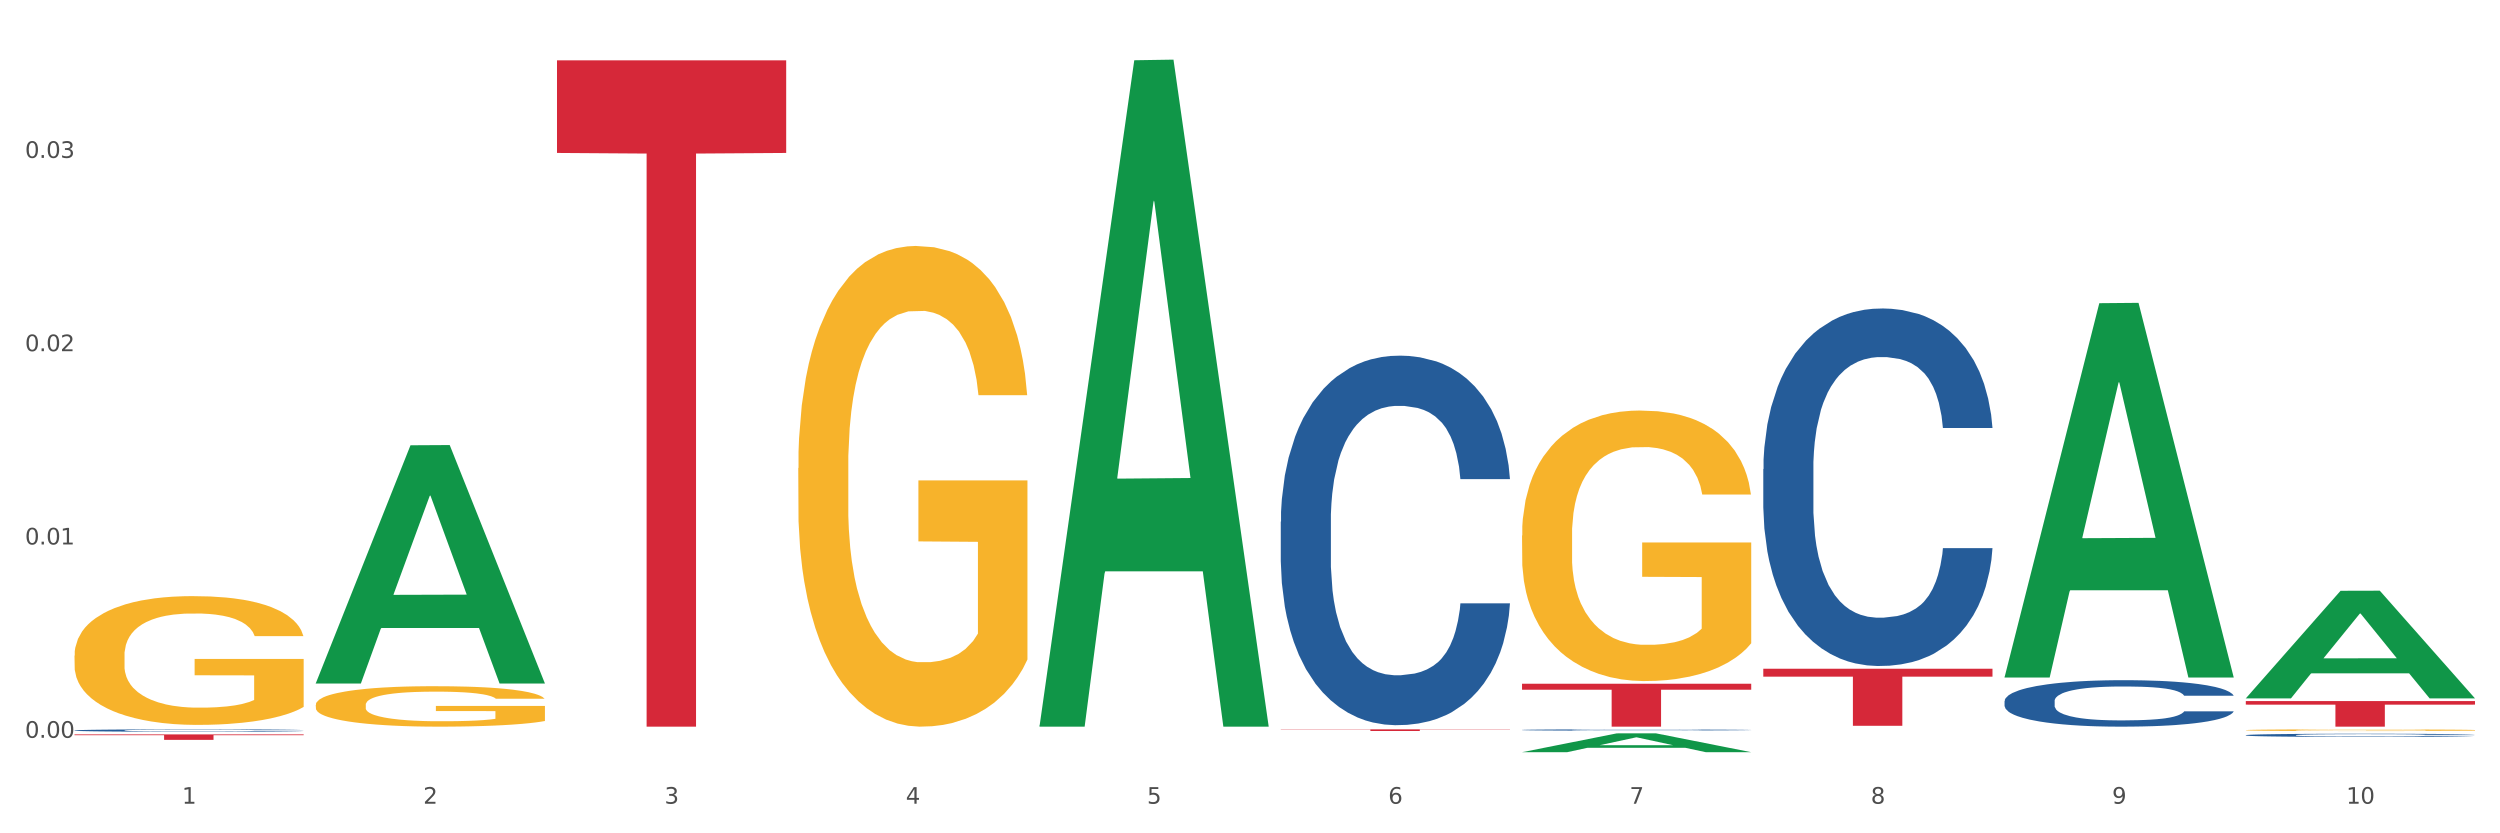 <?xml version="1.0" encoding="utf-8" standalone="no"?>
<!DOCTYPE svg PUBLIC "-//W3C//DTD SVG 1.1//EN"
  "http://www.w3.org/Graphics/SVG/1.1/DTD/svg11.dtd">
<svg xmlns:xlink="http://www.w3.org/1999/xlink" width="1080pt" height="360pt" viewBox="0 0 1080 360" xmlns="http://www.w3.org/2000/svg" version="1.1">
 <rect x="0" y="0" width="1080" height="360" fill="#333333" stroke="none"/>
 <defs>
  <style type="text/css">*{stroke-linejoin: round; stroke-linecap: butt}</style>
 </defs>
 <g id="figure_1">
  <g id="patch_1">
   <path d="M 0 360 
L 1080 360 
L 1080 0 
L 0 0 
z
" style="fill: #ffffff; stroke: #ffffff; stroke-linejoin: miter"/>
  </g>
  <g id="axes_1">
   <g id="matplotlib.axis_1">
    <g id="xtick_1">
     <g id="text_1">
      <!-- 1 -->
      <g style="fill: #4d4d4d" transform="translate(78.627 347.204) scale(0.096 -0.096)">
       <defs>
        <path id="DejaVuSans-31" d="M 794 531 
L 1825 531 
L 1825 4091 
L 703 3866 
L 703 4441 
L 1819 4666 
L 2450 4666 
L 2450 531 
L 3481 531 
L 3481 0 
L 794 0 
L 794 531 
z
" transform="scale(0.016)"/>
       </defs>
       <use xlink:href="#DejaVuSans-31"/>
      </g>
     </g>
    </g>
    <g id="xtick_2">
     <g id="text_2">
      <!-- 2 -->
      <g style="fill: #4d4d4d" transform="translate(182.851 347.204) scale(0.096 -0.096)">
       <defs>
        <path id="DejaVuSans-32" d="M 1228 531 
L 3431 531 
L 3431 0 
L 469 0 
L 469 531 
Q 828 903 1448 1529 
Q 2069 2156 2228 2338 
Q 2531 2678 2651 2914 
Q 2772 3150 2772 3378 
Q 2772 3750 2511 3984 
Q 2250 4219 1831 4219 
Q 1534 4219 1204 4116 
Q 875 4013 500 3803 
L 500 4441 
Q 881 4594 1212 4672 
Q 1544 4750 1819 4750 
Q 2544 4750 2975 4387 
Q 3406 4025 3406 3419 
Q 3406 3131 3298 2873 
Q 3191 2616 2906 2266 
Q 2828 2175 2409 1742 
Q 1991 1309 1228 531 
z
" transform="scale(0.016)"/>
       </defs>
       <use xlink:href="#DejaVuSans-32"/>
      </g>
     </g>
    </g>
    <g id="xtick_3">
     <g id="text_3">
      <!-- 3 -->
      <g style="fill: #4d4d4d" transform="translate(287.074 347.204) scale(0.096 -0.096)">
       <defs>
        <path id="DejaVuSans-33" d="M 2597 2516 
Q 3050 2419 3304 2112 
Q 3559 1806 3559 1356 
Q 3559 666 3084 287 
Q 2609 -91 1734 -91 
Q 1441 -91 1130 -33 
Q 819 25 488 141 
L 488 750 
Q 750 597 1062 519 
Q 1375 441 1716 441 
Q 2309 441 2620 675 
Q 2931 909 2931 1356 
Q 2931 1769 2642 2001 
Q 2353 2234 1838 2234 
L 1294 2234 
L 1294 2753 
L 1863 2753 
Q 2328 2753 2575 2939 
Q 2822 3125 2822 3475 
Q 2822 3834 2567 4026 
Q 2313 4219 1838 4219 
Q 1578 4219 1281 4162 
Q 984 4106 628 3988 
L 628 4550 
Q 988 4650 1302 4700 
Q 1616 4750 1894 4750 
Q 2613 4750 3031 4423 
Q 3450 4097 3450 3541 
Q 3450 3153 3228 2886 
Q 3006 2619 2597 2516 
z
" transform="scale(0.016)"/>
       </defs>
       <use xlink:href="#DejaVuSans-33"/>
      </g>
     </g>
    </g>
    <g id="xtick_4">
     <g id="text_4">
      <!-- 4 -->
      <g style="fill: #4d4d4d" transform="translate(391.298 347.204) scale(0.096 -0.096)">
       <defs>
        <path id="DejaVuSans-34" d="M 2419 4116 
L 825 1625 
L 2419 1625 
L 2419 4116 
z
M 2253 4666 
L 3047 4666 
L 3047 1625 
L 3713 1625 
L 3713 1100 
L 3047 1100 
L 3047 0 
L 2419 0 
L 2419 1100 
L 313 1100 
L 313 1709 
L 2253 4666 
z
" transform="scale(0.016)"/>
       </defs>
       <use xlink:href="#DejaVuSans-34"/>
      </g>
     </g>
    </g>
    <g id="xtick_5">
     <g id="text_5">
      <!-- 5 -->
      <g style="fill: #4d4d4d" transform="translate(495.522 347.204) scale(0.096 -0.096)">
       <defs>
        <path id="DejaVuSans-35" d="M 691 4666 
L 3169 4666 
L 3169 4134 
L 1269 4134 
L 1269 2991 
Q 1406 3038 1543 3061 
Q 1681 3084 1819 3084 
Q 2600 3084 3056 2656 
Q 3513 2228 3513 1497 
Q 3513 744 3044 326 
Q 2575 -91 1722 -91 
Q 1428 -91 1123 -41 
Q 819 9 494 109 
L 494 744 
Q 775 591 1075 516 
Q 1375 441 1709 441 
Q 2250 441 2565 725 
Q 2881 1009 2881 1497 
Q 2881 1984 2565 2268 
Q 2250 2553 1709 2553 
Q 1456 2553 1204 2497 
Q 953 2441 691 2322 
L 691 4666 
z
" transform="scale(0.016)"/>
       </defs>
       <use xlink:href="#DejaVuSans-35"/>
      </g>
     </g>
    </g>
    <g id="xtick_6">
     <g id="text_6">
      <!-- 6 -->
      <g style="fill: #4d4d4d" transform="translate(599.745 347.204) scale(0.096 -0.096)">
       <defs>
        <path id="DejaVuSans-36" d="M 2113 2584 
Q 1688 2584 1439 2293 
Q 1191 2003 1191 1497 
Q 1191 994 1439 701 
Q 1688 409 2113 409 
Q 2538 409 2786 701 
Q 3034 994 3034 1497 
Q 3034 2003 2786 2293 
Q 2538 2584 2113 2584 
z
M 3366 4563 
L 3366 3988 
Q 3128 4100 2886 4159 
Q 2644 4219 2406 4219 
Q 1781 4219 1451 3797 
Q 1122 3375 1075 2522 
Q 1259 2794 1537 2939 
Q 1816 3084 2150 3084 
Q 2853 3084 3261 2657 
Q 3669 2231 3669 1497 
Q 3669 778 3244 343 
Q 2819 -91 2113 -91 
Q 1303 -91 875 529 
Q 447 1150 447 2328 
Q 447 3434 972 4092 
Q 1497 4750 2381 4750 
Q 2619 4750 2861 4703 
Q 3103 4656 3366 4563 
z
" transform="scale(0.016)"/>
       </defs>
       <use xlink:href="#DejaVuSans-36"/>
      </g>
     </g>
    </g>
    <g id="xtick_7">
     <g id="text_7">
      <!-- 7 -->
      <g style="fill: #4d4d4d" transform="translate(703.969 347.204) scale(0.096 -0.096)">
       <defs>
        <path id="DejaVuSans-37" d="M 525 4666 
L 3525 4666 
L 3525 4397 
L 1831 0 
L 1172 0 
L 2766 4134 
L 525 4134 
L 525 4666 
z
" transform="scale(0.016)"/>
       </defs>
       <use xlink:href="#DejaVuSans-37"/>
      </g>
     </g>
    </g>
    <g id="xtick_8">
     <g id="text_8">
      <!-- 8 -->
      <g style="fill: #4d4d4d" transform="translate(808.193 347.204) scale(0.096 -0.096)">
       <defs>
        <path id="DejaVuSans-38" d="M 2034 2216 
Q 1584 2216 1326 1975 
Q 1069 1734 1069 1313 
Q 1069 891 1326 650 
Q 1584 409 2034 409 
Q 2484 409 2743 651 
Q 3003 894 3003 1313 
Q 3003 1734 2745 1975 
Q 2488 2216 2034 2216 
z
M 1403 2484 
Q 997 2584 770 2862 
Q 544 3141 544 3541 
Q 544 4100 942 4425 
Q 1341 4750 2034 4750 
Q 2731 4750 3128 4425 
Q 3525 4100 3525 3541 
Q 3525 3141 3298 2862 
Q 3072 2584 2669 2484 
Q 3125 2378 3379 2068 
Q 3634 1759 3634 1313 
Q 3634 634 3220 271 
Q 2806 -91 2034 -91 
Q 1263 -91 848 271 
Q 434 634 434 1313 
Q 434 1759 690 2068 
Q 947 2378 1403 2484 
z
M 1172 3481 
Q 1172 3119 1398 2916 
Q 1625 2713 2034 2713 
Q 2441 2713 2670 2916 
Q 2900 3119 2900 3481 
Q 2900 3844 2670 4047 
Q 2441 4250 2034 4250 
Q 1625 4250 1398 4047 
Q 1172 3844 1172 3481 
z
" transform="scale(0.016)"/>
       </defs>
       <use xlink:href="#DejaVuSans-38"/>
      </g>
     </g>
    </g>
    <g id="xtick_9">
     <g id="text_9">
      <!-- 9 -->
      <g style="fill: #4d4d4d" transform="translate(912.416 347.204) scale(0.096 -0.096)">
       <defs>
        <path id="DejaVuSans-39" d="M 703 97 
L 703 672 
Q 941 559 1184 500 
Q 1428 441 1663 441 
Q 2288 441 2617 861 
Q 2947 1281 2994 2138 
Q 2813 1869 2534 1725 
Q 2256 1581 1919 1581 
Q 1219 1581 811 2004 
Q 403 2428 403 3163 
Q 403 3881 828 4315 
Q 1253 4750 1959 4750 
Q 2769 4750 3195 4129 
Q 3622 3509 3622 2328 
Q 3622 1225 3098 567 
Q 2575 -91 1691 -91 
Q 1453 -91 1209 -44 
Q 966 3 703 97 
z
M 1959 2075 
Q 2384 2075 2632 2365 
Q 2881 2656 2881 3163 
Q 2881 3666 2632 3958 
Q 2384 4250 1959 4250 
Q 1534 4250 1286 3958 
Q 1038 3666 1038 3163 
Q 1038 2656 1286 2365 
Q 1534 2075 1959 2075 
z
" transform="scale(0.016)"/>
       </defs>
       <use xlink:href="#DejaVuSans-39"/>
      </g>
     </g>
    </g>
    <g id="xtick_10">
     <g id="text_10">
      <!-- 10 -->
      <g style="fill: #4d4d4d" transform="translate(1013.586 347.204) scale(0.096 -0.096)">
       <defs>
        <path id="DejaVuSans-30" d="M 2034 4250 
Q 1547 4250 1301 3770 
Q 1056 3291 1056 2328 
Q 1056 1369 1301 889 
Q 1547 409 2034 409 
Q 2525 409 2770 889 
Q 3016 1369 3016 2328 
Q 3016 3291 2770 3770 
Q 2525 4250 2034 4250 
z
M 2034 4750 
Q 2819 4750 3233 4129 
Q 3647 3509 3647 2328 
Q 3647 1150 3233 529 
Q 2819 -91 2034 -91 
Q 1250 -91 836 529 
Q 422 1150 422 2328 
Q 422 3509 836 4129 
Q 1250 4750 2034 4750 
z
" transform="scale(0.016)"/>
       </defs>
       <use xlink:href="#DejaVuSans-31"/>
       <use xlink:href="#DejaVuSans-30" transform="translate(63.623 0)"/>
      </g>
     </g>
    </g>
    <g id="xtick_11"/>
    <g id="xtick_12"/>
    <g id="xtick_13"/>
    <g id="xtick_14"/>
    <g id="xtick_15"/>
    <g id="xtick_16"/>
    <g id="xtick_17"/>
    <g id="xtick_18"/>
    <g id="xtick_19"/>
   </g>
   <g id="matplotlib.axis_2">
    <g id="ytick_1">
     <g id="text_11">
      <!-- 0.00 -->
      <g style="fill: #4d4d4d" transform="translate(10.8 318.723) scale(0.096 -0.096)">
       <defs>
        <path id="DejaVuSans-2e" d="M 684 794 
L 1344 794 
L 1344 0 
L 684 0 
L 684 794 
z
" transform="scale(0.016)"/>
       </defs>
       <use xlink:href="#DejaVuSans-30"/>
       <use xlink:href="#DejaVuSans-2e" transform="translate(63.623 0)"/>
       <use xlink:href="#DejaVuSans-30" transform="translate(95.41 0)"/>
       <use xlink:href="#DejaVuSans-30" transform="translate(159.033 0)"/>
      </g>
     </g>
    </g>
    <g id="ytick_2">
     <g id="text_12">
      <!-- 0.01 -->
      <g style="fill: #4d4d4d" transform="translate(10.8 235.219) scale(0.096 -0.096)">
       <use xlink:href="#DejaVuSans-30"/>
       <use xlink:href="#DejaVuSans-2e" transform="translate(63.623 0)"/>
       <use xlink:href="#DejaVuSans-30" transform="translate(95.41 0)"/>
       <use xlink:href="#DejaVuSans-31" transform="translate(159.033 0)"/>
      </g>
     </g>
    </g>
    <g id="ytick_3">
     <g id="text_13">
      <!-- 0.02 -->
      <g style="fill: #4d4d4d" transform="translate(10.8 151.714) scale(0.096 -0.096)">
       <use xlink:href="#DejaVuSans-30"/>
       <use xlink:href="#DejaVuSans-2e" transform="translate(63.623 0)"/>
       <use xlink:href="#DejaVuSans-30" transform="translate(95.41 0)"/>
       <use xlink:href="#DejaVuSans-32" transform="translate(159.033 0)"/>
      </g>
     </g>
    </g>
    <g id="ytick_4">
     <g id="text_14">
      <!-- 0.03 -->
      <g style="fill: #4d4d4d" transform="translate(10.8 68.21) scale(0.096 -0.096)">
       <use xlink:href="#DejaVuSans-30"/>
       <use xlink:href="#DejaVuSans-2e" transform="translate(63.623 0)"/>
       <use xlink:href="#DejaVuSans-30" transform="translate(95.41 0)"/>
       <use xlink:href="#DejaVuSans-33" transform="translate(159.033 0)"/>
      </g>
     </g>
    </g>
    <g id="ytick_5"/>
    <g id="ytick_6"/>
    <g id="ytick_7"/>
    <g id="ytick_8"/>
   </g>
   <g id="PolyCollection_1">
    <path d="M 136.399 295.088 
L 136.501 294.991 
L 177.331 192.359 
L 194.275 192.262 
L 235.411 295.282 
L 215.813 295.282 
L 206.932 271.292 
L 164.775 271.292 
L 164.469 271.679 
L 155.895 295.282 
L 136.399 295.282 
L 136.399 295.088 
L 170.083 256.976 
L 201.624 256.879 
L 186.007 214.22 
L 185.803 214.027 
L 185.599 214.317 
L 169.981 256.879 
L 170.083 256.976 
L 136.399 295.088 
z
" clip-path="url(#pc45b8d971b)" style="fill: #109648"/>
    <path d="M 657.517 295.382 
L 756.529 295.382 
L 756.529 297.958 
L 717.581 297.975 
L 717.581 313.919 
L 696.23 313.919 
L 696.23 297.975 
L 657.517 297.958 
L 657.517 295.399 
L 657.517 295.382 
z
" clip-path="url(#pc45b8d971b)" style="fill: #d62839"/>
    <path d="M 32.175 315.543 
L 32.292 315.542 
L 32.292 315.516 
L 32.643 315.479 
L 33.931 315.413 
L 35.569 315.363 
L 38.378 315.304 
L 39.899 315.279 
L 41.889 315.252 
L 45.985 315.207 
L 50.667 315.169 
L 53.944 315.148 
L 56.401 315.135 
L 61.902 315.111 
L 65.062 315.101 
L 68.339 315.092 
L 71.148 315.086 
L 75.829 315.08 
L 79.575 315.077 
L 83.905 315.076 
L 87.533 315.077 
L 92.331 315.081 
L 99.354 315.092 
L 102.045 315.099 
L 105.674 315.11 
L 109.419 315.125 
L 112.462 315.141 
L 115.973 315.162 
L 119.601 315.191 
L 123.112 315.227 
L 125.57 315.26 
L 127.559 315.295 
L 129.315 315.338 
L 130.602 315.385 
L 131.187 315.423 
L 109.77 315.423 
L 109.185 315.388 
L 108.014 315.35 
L 106.844 315.325 
L 105.557 315.304 
L 103.567 315.28 
L 101.811 315.265 
L 98.886 315.247 
L 96.194 315.235 
L 93.97 315.229 
L 91.278 315.223 
L 85.543 315.217 
L 81.447 315.217 
L 78.872 315.219 
L 75.712 315.224 
L 73.021 315.231 
L 69.861 315.242 
L 67.403 315.254 
L 64.945 315.271 
L 63.541 315.282 
L 61.434 315.303 
L 60.03 315.32 
L 58.157 315.349 
L 57.104 315.37 
L 55.231 315.424 
L 54.412 315.464 
L 54.061 315.492 
L 53.827 315.522 
L 53.827 315.67 
L 54.529 315.737 
L 55.114 315.765 
L 56.05 315.797 
L 57.806 315.839 
L 60.381 315.88 
L 63.072 315.909 
L 65.296 315.928 
L 67.403 315.941 
L 69.509 315.951 
L 72.084 315.961 
L 74.191 315.966 
L 77.351 315.972 
L 81.096 315.975 
L 84.022 315.975 
L 89.991 315.97 
L 92.683 315.965 
L 95.257 315.959 
L 98.066 315.948 
L 100.29 315.937 
L 101.577 315.928 
L 103.684 315.91 
L 105.322 315.891 
L 106.727 315.87 
L 107.663 315.851 
L 108.717 315.822 
L 109.536 315.79 
L 109.77 315.773 
L 131.187 315.773 
L 130.719 315.807 
L 129.9 315.84 
L 128.262 315.885 
L 126.974 315.91 
L 124.985 315.942 
L 122.878 315.968 
L 119.952 315.998 
L 117.26 316.02 
L 114.451 316.039 
L 111.408 316.056 
L 105.908 316.079 
L 103.918 316.086 
L 99.705 316.097 
L 96.428 316.104 
L 91.629 316.111 
L 86.714 316.115 
L 81.564 316.115 
L 77 316.114 
L 71.967 316.108 
L 68.807 316.102 
L 65.296 316.094 
L 61.2 316.08 
L 57.338 316.064 
L 53.71 316.045 
L 50.316 316.023 
L 47.156 315.999 
L 43.059 315.958 
L 40.016 315.918 
L 37.793 315.881 
L 36.271 315.85 
L 34.75 315.81 
L 33.931 315.782 
L 32.643 315.716 
L 32.175 315.654 
L 32.175 315.543 
z
" clip-path="url(#pc45b8d971b)" style="fill: #255c99"/>
    <path d="M 553.293 225.367 
L 553.41 225.221 
L 553.41 221.139 
L 553.761 215.599 
L 555.049 205.393 
L 556.687 197.665 
L 559.496 188.626 
L 561.017 184.835 
L 563.007 180.606 
L 567.103 173.754 
L 571.785 167.922 
L 575.062 164.714 
L 577.52 162.673 
L 583.02 159.028 
L 586.18 157.424 
L 589.457 156.112 
L 592.266 155.237 
L 596.948 154.217 
L 600.693 153.779 
L 605.023 153.633 
L 608.651 153.779 
L 613.45 154.362 
L 620.472 156.112 
L 623.164 157.133 
L 626.792 158.882 
L 630.537 161.215 
L 633.58 163.548 
L 637.091 166.901 
L 640.719 171.275 
L 644.23 176.816 
L 646.688 181.919 
L 648.677 187.313 
L 650.433 193.874 
L 651.72 201.019 
L 652.306 206.996 
L 630.888 206.996 
L 630.303 201.602 
L 629.132 195.77 
L 627.962 191.833 
L 626.675 188.626 
L 624.685 184.981 
L 622.929 182.648 
L 620.004 179.877 
L 617.312 178.128 
L 615.088 177.107 
L 612.396 176.232 
L 606.661 175.358 
L 602.565 175.358 
L 599.99 175.649 
L 596.83 176.378 
L 594.139 177.399 
L 590.979 179.148 
L 588.521 181.044 
L 586.063 183.522 
L 584.659 185.272 
L 582.552 188.48 
L 581.148 191.104 
L 579.275 195.624 
L 578.222 198.832 
L 576.349 207.142 
L 575.53 213.266 
L 575.179 217.494 
L 574.945 222.16 
L 574.945 244.904 
L 575.647 255.11 
L 576.232 259.484 
L 577.168 264.442 
L 578.924 270.857 
L 581.499 277.126 
L 584.191 281.646 
L 586.414 284.416 
L 588.521 286.458 
L 590.628 288.061 
L 593.202 289.519 
L 595.309 290.394 
L 598.469 291.269 
L 602.214 291.706 
L 605.14 291.706 
L 611.109 290.977 
L 613.801 290.248 
L 616.375 289.228 
L 619.184 287.624 
L 621.408 285.874 
L 622.695 284.562 
L 624.802 281.792 
L 626.441 278.876 
L 627.845 275.523 
L 628.781 272.607 
L 629.835 268.233 
L 630.654 263.275 
L 630.888 260.651 
L 652.306 260.651 
L 651.837 265.9 
L 651.018 271.003 
L 649.38 277.855 
L 648.092 281.792 
L 646.103 286.603 
L 643.996 290.686 
L 641.07 295.206 
L 638.378 298.559 
L 635.569 301.475 
L 632.526 304.099 
L 627.026 307.744 
L 625.036 308.765 
L 620.823 310.515 
L 617.546 311.535 
L 612.747 312.556 
L 607.832 313.139 
L 602.682 313.285 
L 598.118 312.993 
L 593.085 312.118 
L 589.925 311.244 
L 586.414 309.931 
L 582.318 307.89 
L 578.456 305.412 
L 574.828 302.496 
L 571.434 299.142 
L 568.274 295.351 
L 564.177 289.082 
L 561.135 282.958 
L 558.911 277.272 
L 557.389 272.461 
L 555.868 266.337 
L 555.049 262.109 
L 553.761 251.903 
L 553.293 242.426 
L 553.293 225.367 
z
" clip-path="url(#pc45b8d971b)" style="fill: #255c99"/>
    <path d="M 657.517 315.334 
L 657.634 315.333 
L 657.634 315.319 
L 657.985 315.299 
L 659.272 315.262 
L 660.911 315.234 
L 663.72 315.202 
L 665.241 315.188 
L 667.231 315.173 
L 671.327 315.148 
L 676.008 315.127 
L 679.285 315.116 
L 681.743 315.108 
L 687.244 315.095 
L 690.404 315.09 
L 693.681 315.085 
L 696.49 315.082 
L 701.171 315.078 
L 704.916 315.077 
L 709.247 315.076 
L 712.875 315.077 
L 717.673 315.079 
L 724.695 315.085 
L 727.387 315.089 
L 731.015 315.095 
L 734.76 315.103 
L 737.803 315.112 
L 741.314 315.124 
L 744.943 315.139 
L 748.454 315.159 
L 750.911 315.178 
L 752.901 315.197 
L 754.657 315.221 
L 755.944 315.246 
L 756.529 315.268 
L 735.112 315.268 
L 734.526 315.248 
L 733.356 315.227 
L 732.186 315.213 
L 730.898 315.202 
L 728.909 315.189 
L 727.153 315.18 
L 724.227 315.17 
L 721.535 315.164 
L 719.312 315.16 
L 716.62 315.157 
L 710.885 315.154 
L 706.789 315.154 
L 704.214 315.155 
L 701.054 315.158 
L 698.362 315.161 
L 695.202 315.168 
L 692.745 315.174 
L 690.287 315.183 
L 688.882 315.19 
L 686.776 315.201 
L 685.371 315.211 
L 683.499 315.227 
L 682.445 315.238 
L 680.573 315.268 
L 679.754 315.29 
L 679.402 315.305 
L 679.168 315.322 
L 679.168 315.404 
L 679.871 315.441 
L 680.456 315.456 
L 681.392 315.474 
L 683.148 315.497 
L 685.722 315.52 
L 688.414 315.536 
L 690.638 315.546 
L 692.745 315.553 
L 694.851 315.559 
L 697.426 315.564 
L 699.533 315.567 
L 702.693 315.57 
L 706.438 315.572 
L 709.364 315.572 
L 715.332 315.569 
L 718.024 315.567 
L 720.599 315.563 
L 723.408 315.557 
L 725.632 315.551 
L 726.919 315.546 
L 729.026 315.536 
L 730.664 315.526 
L 732.069 315.514 
L 733.005 315.503 
L 734.058 315.488 
L 734.877 315.47 
L 735.112 315.46 
L 756.529 315.46 
L 756.061 315.479 
L 755.242 315.498 
L 753.603 315.522 
L 752.316 315.536 
L 750.326 315.554 
L 748.22 315.568 
L 745.294 315.585 
L 742.602 315.597 
L 739.793 315.607 
L 736.75 315.617 
L 731.249 315.63 
L 729.26 315.633 
L 725.046 315.64 
L 721.769 315.643 
L 716.971 315.647 
L 712.055 315.649 
L 706.906 315.65 
L 702.341 315.649 
L 697.309 315.645 
L 694.149 315.642 
L 690.638 315.638 
L 686.542 315.63 
L 682.679 315.621 
L 679.051 315.611 
L 675.657 315.599 
L 672.497 315.585 
L 668.401 315.563 
L 665.358 315.541 
L 663.134 315.52 
L 661.613 315.503 
L 660.091 315.481 
L 659.272 315.466 
L 657.985 315.429 
L 657.517 315.395 
L 657.517 315.334 
z
" clip-path="url(#pc45b8d971b)" style="fill: #255c99"/>
    <path d="M 32.175 283.232 
L 32.292 283.181 
L 32.292 281.352 
L 32.526 279.777 
L 33.695 275.967 
L 35.448 272.817 
L 36.734 271.14 
L 38.02 269.768 
L 39.54 268.397 
L 41.41 266.974 
L 44.8 264.891 
L 46.904 263.824 
L 49.476 262.706 
L 54.152 261.081 
L 57.542 260.166 
L 61.049 259.404 
L 66.777 258.49 
L 70.517 258.083 
L 74.492 257.778 
L 79.285 257.575 
L 82.909 257.524 
L 90.858 257.677 
L 97.638 258.134 
L 100.911 258.49 
L 105.119 259.099 
L 107.34 259.506 
L 110.964 260.319 
L 114.705 261.385 
L 117.277 262.3 
L 121.134 264.027 
L 124.057 265.755 
L 126.745 267.889 
L 128.148 269.362 
L 129.2 270.734 
L 130.135 272.309 
L 131.071 274.798 
L 110.029 274.798 
L 109.211 273.02 
L 107.925 271.343 
L 106.054 269.718 
L 104.418 268.702 
L 101.612 267.431 
L 99.041 266.618 
L 96.352 266.009 
L 93.079 265.501 
L 90.507 265.247 
L 86.883 265.044 
L 79.752 265.094 
L 74.96 265.501 
L 71.686 266.009 
L 69.582 266.466 
L 67.712 266.974 
L 65.608 267.685 
L 63.153 268.752 
L 61.399 269.718 
L 59.646 270.937 
L 58.243 272.156 
L 56.957 273.579 
L 55.905 275.103 
L 55.087 276.678 
L 54.386 278.609 
L 53.801 281.809 
L 53.801 288.77 
L 54.035 290.345 
L 54.619 292.428 
L 55.321 294.003 
L 56.49 295.883 
L 57.542 297.153 
L 59.529 298.982 
L 61.75 300.506 
L 63.504 301.471 
L 65.257 302.284 
L 68.296 303.402 
L 71.686 304.316 
L 74.609 304.875 
L 78.583 305.383 
L 81.272 305.587 
L 83.61 305.688 
L 89.338 305.688 
L 93.429 305.536 
L 97.988 305.18 
L 101.495 304.723 
L 104.418 304.164 
L 107.691 303.25 
L 109.795 302.386 
L 109.795 291.767 
L 84.078 291.717 
L 84.078 284.655 
L 131.187 284.655 
L 131.187 305.383 
L 129.2 306.45 
L 126.979 307.416 
L 124.641 308.279 
L 121.134 309.346 
L 116.926 310.362 
L 113.185 311.074 
L 109.211 311.683 
L 104.535 312.242 
L 98.456 312.75 
L 94.715 312.953 
L 90.039 313.106 
L 84.545 313.157 
L 79.752 313.055 
L 75.076 312.801 
L 70.167 312.344 
L 65.374 311.683 
L 61.75 311.023 
L 58.126 310.21 
L 54.269 309.143 
L 51.229 308.127 
L 48.891 307.212 
L 46.32 306.044 
L 43.514 304.52 
L 41.41 303.148 
L 39.54 301.725 
L 37.552 299.896 
L 36.15 298.321 
L 34.747 296.34 
L 33.928 294.867 
L 32.993 292.58 
L 32.292 289.38 
L 32.175 283.232 
z
" clip-path="url(#pc45b8d971b)" style="fill: #f7b32b"/>
    <path d="M 865.964 302.86 
L 866.081 302.842 
L 866.081 302.328 
L 866.432 301.631 
L 867.719 300.348 
L 869.358 299.376 
L 872.167 298.239 
L 873.688 297.762 
L 875.678 297.23 
L 879.774 296.368 
L 884.456 295.634 
L 887.733 295.231 
L 890.19 294.974 
L 895.691 294.516 
L 898.851 294.314 
L 902.128 294.149 
L 904.937 294.039 
L 909.618 293.91 
L 913.364 293.855 
L 917.694 293.837 
L 921.322 293.855 
L 926.12 293.929 
L 933.143 294.149 
L 935.834 294.277 
L 939.463 294.497 
L 943.208 294.791 
L 946.251 295.084 
L 949.762 295.506 
L 953.39 296.056 
L 956.901 296.753 
L 959.359 297.395 
L 961.348 298.074 
L 963.104 298.899 
L 964.391 299.797 
L 964.976 300.549 
L 943.559 300.549 
L 942.974 299.871 
L 941.803 299.137 
L 940.633 298.642 
L 939.346 298.239 
L 937.356 297.78 
L 935.6 297.487 
L 932.674 297.138 
L 929.983 296.918 
L 927.759 296.79 
L 925.067 296.68 
L 919.332 296.57 
L 915.236 296.57 
L 912.661 296.606 
L 909.501 296.698 
L 906.81 296.826 
L 903.65 297.046 
L 901.192 297.285 
L 898.734 297.597 
L 897.33 297.817 
L 895.223 298.22 
L 893.819 298.55 
L 891.946 299.119 
L 890.893 299.522 
L 889.02 300.568 
L 888.201 301.338 
L 887.85 301.87 
L 887.616 302.457 
L 887.616 305.318 
L 888.318 306.601 
L 888.903 307.151 
L 889.839 307.775 
L 891.595 308.582 
L 894.17 309.371 
L 896.861 309.939 
L 899.085 310.288 
L 901.192 310.544 
L 903.298 310.746 
L 905.873 310.929 
L 907.98 311.039 
L 911.14 311.149 
L 914.885 311.204 
L 917.811 311.204 
L 923.78 311.113 
L 926.472 311.021 
L 929.046 310.893 
L 931.855 310.691 
L 934.079 310.471 
L 935.366 310.306 
L 937.473 309.957 
L 939.111 309.591 
L 940.516 309.169 
L 941.452 308.802 
L 942.505 308.252 
L 943.325 307.628 
L 943.559 307.298 
L 964.976 307.298 
L 964.508 307.958 
L 963.689 308.6 
L 962.05 309.462 
L 960.763 309.957 
L 958.773 310.563 
L 956.667 311.076 
L 953.741 311.645 
L 951.049 312.066 
L 948.24 312.433 
L 945.197 312.763 
L 939.697 313.222 
L 937.707 313.35 
L 933.494 313.57 
L 930.217 313.699 
L 925.418 313.827 
L 920.503 313.9 
L 915.353 313.919 
L 910.789 313.882 
L 905.756 313.772 
L 902.596 313.662 
L 899.085 313.497 
L 894.989 313.24 
L 891.127 312.928 
L 887.499 312.562 
L 884.105 312.14 
L 880.945 311.663 
L 876.848 310.874 
L 873.805 310.104 
L 871.582 309.389 
L 870.06 308.784 
L 868.539 308.013 
L 867.719 307.482 
L 866.432 306.198 
L 865.964 305.006 
L 865.964 302.86 
z
" clip-path="url(#pc45b8d971b)" style="fill: #255c99"/>
    <path d="M 761.74 288.881 
L 860.753 288.881 
L 860.753 292.308 
L 821.805 292.331 
L 821.805 313.542 
L 800.454 313.542 
L 800.454 292.331 
L 761.74 292.308 
L 761.74 288.904 
L 761.74 288.881 
z
" clip-path="url(#pc45b8d971b)" style="fill: #d62839"/>
    <path d="M 970.188 317.59 
L 970.305 317.589 
L 970.305 317.554 
L 970.656 317.506 
L 971.943 317.418 
L 973.582 317.351 
L 976.39 317.273 
L 977.912 317.241 
L 979.902 317.204 
L 983.998 317.145 
L 988.679 317.095 
L 991.956 317.067 
L 994.414 317.05 
L 999.915 317.018 
L 1003.075 317.004 
L 1006.352 316.993 
L 1009.161 316.985 
L 1013.842 316.977 
L 1017.587 316.973 
L 1021.917 316.972 
L 1025.546 316.973 
L 1030.344 316.978 
L 1037.366 316.993 
L 1040.058 317.002 
L 1043.686 317.017 
L 1047.431 317.037 
L 1050.474 317.057 
L 1053.985 317.086 
L 1057.613 317.124 
L 1061.125 317.172 
L 1063.582 317.216 
L 1065.572 317.262 
L 1067.327 317.319 
L 1068.615 317.38 
L 1069.2 317.432 
L 1047.782 317.432 
L 1047.197 317.385 
L 1046.027 317.335 
L 1044.857 317.301 
L 1043.569 317.273 
L 1041.58 317.242 
L 1039.824 317.222 
L 1036.898 317.198 
L 1034.206 317.183 
L 1031.983 317.174 
L 1029.291 317.167 
L 1023.556 317.159 
L 1019.46 317.159 
L 1016.885 317.161 
L 1013.725 317.168 
L 1011.033 317.177 
L 1007.873 317.192 
L 1005.415 317.208 
L 1002.958 317.229 
L 1001.553 317.244 
L 999.447 317.272 
L 998.042 317.295 
L 996.17 317.334 
L 995.116 317.361 
L 993.244 317.433 
L 992.424 317.486 
L 992.073 317.522 
L 991.839 317.563 
L 991.839 317.759 
L 992.541 317.847 
L 993.127 317.885 
L 994.063 317.927 
L 995.818 317.983 
L 998.393 318.037 
L 1001.085 318.076 
L 1003.309 318.1 
L 1005.415 318.117 
L 1007.522 318.131 
L 1010.097 318.144 
L 1012.203 318.151 
L 1015.363 318.159 
L 1019.109 318.162 
L 1022.035 318.162 
L 1028.003 318.156 
L 1030.695 318.15 
L 1033.27 318.141 
L 1036.079 318.127 
L 1038.303 318.112 
L 1039.59 318.101 
L 1041.697 318.077 
L 1043.335 318.052 
L 1044.739 318.023 
L 1045.676 317.998 
L 1046.729 317.96 
L 1047.548 317.917 
L 1047.782 317.895 
L 1069.2 317.895 
L 1068.732 317.94 
L 1067.913 317.984 
L 1066.274 318.043 
L 1064.987 318.077 
L 1062.997 318.118 
L 1060.89 318.154 
L 1057.965 318.193 
L 1055.273 318.222 
L 1052.464 318.247 
L 1049.421 318.269 
L 1043.92 318.301 
L 1041.931 318.31 
L 1037.717 318.325 
L 1034.44 318.333 
L 1029.642 318.342 
L 1024.726 318.347 
L 1019.577 318.349 
L 1015.012 318.346 
L 1009.98 318.338 
L 1006.82 318.331 
L 1003.309 318.32 
L 999.212 318.302 
L 995.35 318.281 
L 991.722 318.255 
L 988.328 318.227 
L 985.168 318.194 
L 981.072 318.14 
L 978.029 318.087 
L 975.805 318.038 
L 974.284 317.996 
L 972.762 317.944 
L 971.943 317.907 
L 970.656 317.819 
L 970.188 317.737 
L 970.188 317.59 
z
" clip-path="url(#pc45b8d971b)" style="fill: #255c99"/>
    <path d="M 240.622 26.069 
L 339.635 26.069 
L 339.635 66.07 
L 300.687 66.341 
L 300.687 313.919 
L 279.336 313.919 
L 279.336 66.341 
L 240.622 66.07 
L 240.622 26.339 
L 240.622 26.069 
z
" clip-path="url(#pc45b8d971b)" style="fill: #d62839"/>
    <path d="M 32.175 317.273 
L 131.187 317.273 
L 131.187 317.6 
L 92.239 317.603 
L 92.239 319.63 
L 70.888 319.63 
L 70.888 317.603 
L 32.175 317.6 
L 32.175 317.275 
L 32.175 317.273 
z
" clip-path="url(#pc45b8d971b)" style="fill: #d62839"/>
    <path d="M 970.188 315.417 
L 970.304 315.417 
L 970.304 315.392 
L 970.538 315.371 
L 971.707 315.321 
L 973.461 315.279 
L 974.747 315.257 
L 976.032 315.238 
L 977.552 315.22 
L 979.422 315.201 
L 982.813 315.174 
L 984.917 315.16 
L 987.488 315.145 
L 992.164 315.123 
L 995.554 315.111 
L 999.061 315.101 
L 1004.789 315.089 
L 1008.53 315.083 
L 1012.505 315.079 
L 1017.297 315.077 
L 1020.921 315.076 
L 1028.87 315.078 
L 1035.65 315.084 
L 1038.923 315.089 
L 1043.132 315.097 
L 1045.353 315.102 
L 1048.977 315.113 
L 1052.717 315.127 
L 1055.289 315.139 
L 1059.147 315.162 
L 1062.069 315.185 
L 1064.758 315.214 
L 1066.161 315.233 
L 1067.213 315.251 
L 1068.148 315.272 
L 1069.083 315.305 
L 1048.041 315.305 
L 1047.223 315.282 
L 1045.937 315.259 
L 1044.067 315.238 
L 1042.43 315.224 
L 1039.625 315.207 
L 1037.053 315.197 
L 1034.364 315.189 
L 1031.091 315.182 
L 1028.52 315.178 
L 1024.896 315.176 
L 1017.765 315.176 
L 1012.972 315.182 
L 1009.699 315.189 
L 1007.595 315.195 
L 1005.724 315.201 
L 1003.62 315.211 
L 1001.165 315.225 
L 999.412 315.238 
L 997.659 315.254 
L 996.256 315.27 
L 994.97 315.289 
L 993.918 315.309 
L 993.1 315.33 
L 992.398 315.356 
L 991.814 315.398 
L 991.814 315.491 
L 992.047 315.512 
L 992.632 315.539 
L 993.333 315.56 
L 994.502 315.585 
L 995.554 315.602 
L 997.542 315.626 
L 999.763 315.646 
L 1001.516 315.659 
L 1003.27 315.67 
L 1006.309 315.685 
L 1009.699 315.697 
L 1012.621 315.704 
L 1016.596 315.711 
L 1019.285 315.714 
L 1021.623 315.715 
L 1027.351 315.715 
L 1031.442 315.713 
L 1036.001 315.708 
L 1039.508 315.702 
L 1042.43 315.695 
L 1045.704 315.683 
L 1047.808 315.671 
L 1047.808 315.53 
L 1022.09 315.53 
L 1022.09 315.436 
L 1069.2 315.436 
L 1069.2 315.711 
L 1067.213 315.725 
L 1064.992 315.738 
L 1062.654 315.75 
L 1059.147 315.764 
L 1054.938 315.777 
L 1051.198 315.787 
L 1047.223 315.795 
L 1042.547 315.802 
L 1036.469 315.809 
L 1032.728 315.812 
L 1028.052 315.814 
L 1022.558 315.814 
L 1017.765 315.813 
L 1013.089 315.81 
L 1008.179 315.804 
L 1003.387 315.795 
L 999.763 315.786 
L 996.139 315.775 
L 992.281 315.761 
L 989.242 315.748 
L 986.904 315.735 
L 984.332 315.72 
L 981.527 315.7 
L 979.422 315.682 
L 977.552 315.663 
L 975.565 315.638 
L 974.162 315.617 
L 972.759 315.591 
L 971.941 315.572 
L 971.006 315.541 
L 970.304 315.499 
L 970.188 315.417 
z
" clip-path="url(#pc45b8d971b)" style="fill: #f7b32b"/>
    <path d="M 657.517 231.356 
L 657.634 231.249 
L 657.634 227.407 
L 657.867 224.098 
L 659.036 216.092 
L 660.79 209.475 
L 662.076 205.952 
L 663.362 203.07 
L 664.881 200.188 
L 666.752 197.2 
L 670.142 192.824 
L 672.246 190.582 
L 674.818 188.234 
L 679.493 184.818 
L 682.884 182.897 
L 686.39 181.296 
L 692.118 179.375 
L 695.859 178.521 
L 699.834 177.88 
L 704.627 177.453 
L 708.25 177.347 
L 716.199 177.667 
L 722.979 178.627 
L 726.253 179.375 
L 730.461 180.655 
L 732.682 181.509 
L 736.306 183.217 
L 740.047 185.459 
L 742.618 187.38 
L 746.476 191.009 
L 749.398 194.638 
L 752.087 199.121 
L 753.49 202.217 
L 754.542 205.098 
L 755.477 208.407 
L 756.412 213.637 
L 735.371 213.637 
L 734.552 209.902 
L 733.266 206.379 
L 731.396 202.964 
L 729.76 200.829 
L 726.954 198.16 
L 724.382 196.453 
L 721.694 195.172 
L 718.42 194.104 
L 715.849 193.571 
L 712.225 193.144 
L 705.094 193.251 
L 700.301 194.104 
L 697.028 195.172 
L 694.924 196.132 
L 693.054 197.2 
L 690.949 198.694 
L 688.495 200.936 
L 686.741 202.964 
L 684.988 205.525 
L 683.585 208.087 
L 682.299 211.076 
L 681.247 214.278 
L 680.429 217.587 
L 679.727 221.643 
L 679.143 228.367 
L 679.143 242.99 
L 679.377 246.299 
L 679.961 250.675 
L 680.662 253.984 
L 681.831 257.934 
L 682.884 260.602 
L 684.871 264.445 
L 687.092 267.647 
L 688.845 269.675 
L 690.599 271.383 
L 693.638 273.731 
L 697.028 275.652 
L 699.951 276.826 
L 703.925 277.894 
L 706.614 278.32 
L 708.952 278.534 
L 714.68 278.534 
L 718.771 278.214 
L 723.33 277.467 
L 726.837 276.506 
L 729.76 275.332 
L 733.033 273.411 
L 735.137 271.596 
L 735.137 249.288 
L 709.419 249.181 
L 709.419 234.345 
L 756.529 234.345 
L 756.529 277.894 
L 754.542 280.135 
L 752.321 282.163 
L 749.983 283.978 
L 746.476 286.219 
L 742.268 288.354 
L 738.527 289.848 
L 734.552 291.129 
L 729.876 292.303 
L 723.798 293.371 
L 720.057 293.797 
L 715.381 294.118 
L 709.887 294.224 
L 705.094 294.011 
L 700.418 293.477 
L 695.508 292.517 
L 690.716 291.129 
L 687.092 289.741 
L 683.468 288.034 
L 679.61 285.792 
L 676.571 283.657 
L 674.233 281.736 
L 671.661 279.281 
L 668.856 276.079 
L 666.752 273.197 
L 664.881 270.208 
L 662.894 266.366 
L 661.491 263.057 
L 660.088 258.894 
L 659.27 255.799 
L 658.335 250.996 
L 657.634 244.271 
L 657.517 231.356 
z
" clip-path="url(#pc45b8d971b)" style="fill: #f7b32b"/>
    <path d="M 344.846 202.212 
L 344.963 202.022 
L 344.963 195.195 
L 345.197 189.316 
L 346.366 175.092 
L 348.119 163.333 
L 349.405 157.074 
L 350.691 151.954 
L 352.21 146.833 
L 354.081 141.523 
L 357.471 133.747 
L 359.575 129.764 
L 362.147 125.592 
L 366.823 119.523 
L 370.213 116.109 
L 373.72 113.264 
L 379.448 109.85 
L 383.188 108.333 
L 387.163 107.195 
L 391.956 106.437 
L 395.579 106.247 
L 403.529 106.816 
L 410.309 108.523 
L 413.582 109.85 
L 417.79 112.126 
L 420.011 113.643 
L 423.635 116.678 
L 427.376 120.661 
L 429.947 124.074 
L 433.805 130.523 
L 436.728 136.971 
L 439.416 144.936 
L 440.819 150.436 
L 441.871 155.557 
L 442.806 161.436 
L 443.741 170.729 
L 422.7 170.729 
L 421.882 164.092 
L 420.596 157.833 
L 418.725 151.764 
L 417.089 147.971 
L 414.283 143.23 
L 411.711 140.195 
L 409.023 137.919 
L 405.75 136.023 
L 403.178 135.074 
L 399.554 134.316 
L 392.423 134.505 
L 387.63 136.023 
L 384.357 137.919 
L 382.253 139.626 
L 380.383 141.523 
L 378.279 144.178 
L 375.824 148.161 
L 374.07 151.764 
L 372.317 156.316 
L 370.914 160.867 
L 369.628 166.178 
L 368.576 171.867 
L 367.758 177.747 
L 367.056 184.954 
L 366.472 196.902 
L 366.472 222.884 
L 366.706 228.764 
L 367.29 236.54 
L 367.992 242.419 
L 369.161 249.436 
L 370.213 254.178 
L 372.2 261.005 
L 374.421 266.695 
L 376.174 270.298 
L 377.928 273.333 
L 380.967 277.505 
L 384.357 280.919 
L 387.28 283.005 
L 391.254 284.902 
L 393.943 285.66 
L 396.281 286.039 
L 402.009 286.039 
L 406.1 285.471 
L 410.659 284.143 
L 414.166 282.436 
L 417.089 280.35 
L 420.362 276.936 
L 422.466 273.712 
L 422.466 234.074 
L 396.748 233.884 
L 396.748 207.522 
L 443.858 207.522 
L 443.858 284.902 
L 441.871 288.884 
L 439.65 292.488 
L 437.312 295.712 
L 433.805 299.695 
L 429.597 303.488 
L 425.856 306.143 
L 421.882 308.419 
L 417.206 310.505 
L 411.127 312.401 
L 407.386 313.16 
L 402.71 313.729 
L 397.216 313.919 
L 392.423 313.539 
L 387.747 312.591 
L 382.838 310.884 
L 378.045 308.419 
L 374.421 305.953 
L 370.797 302.919 
L 366.94 298.936 
L 363.9 295.143 
L 361.562 291.729 
L 358.99 287.367 
L 356.185 281.677 
L 354.081 276.557 
L 352.21 271.246 
L 350.223 264.419 
L 348.82 258.54 
L 347.418 251.143 
L 346.599 245.643 
L 345.664 237.109 
L 344.963 225.16 
L 344.846 202.212 
z
" clip-path="url(#pc45b8d971b)" style="fill: #f7b32b"/>
    <path d="M 136.399 304.516 
L 136.516 304.5 
L 136.516 303.926 
L 136.749 303.431 
L 137.918 302.234 
L 139.672 301.244 
L 140.958 300.717 
L 142.244 300.286 
L 143.763 299.855 
L 145.634 299.408 
L 149.024 298.753 
L 151.128 298.418 
L 153.699 298.067 
L 158.375 297.556 
L 161.765 297.269 
L 165.272 297.029 
L 171 296.742 
L 174.741 296.614 
L 178.716 296.519 
L 183.508 296.455 
L 187.132 296.439 
L 195.081 296.487 
L 201.861 296.63 
L 205.135 296.742 
L 209.343 296.934 
L 211.564 297.061 
L 215.188 297.317 
L 218.928 297.652 
L 221.5 297.939 
L 225.358 298.482 
L 228.28 299.025 
L 230.969 299.695 
L 232.372 300.158 
L 233.424 300.589 
L 234.359 301.084 
L 235.294 301.866 
L 214.253 301.866 
L 213.434 301.308 
L 212.148 300.781 
L 210.278 300.27 
L 208.641 299.951 
L 205.836 299.552 
L 203.264 299.296 
L 200.576 299.105 
L 197.302 298.945 
L 194.731 298.865 
L 191.107 298.801 
L 183.976 298.817 
L 179.183 298.945 
L 175.91 299.105 
L 173.806 299.248 
L 171.936 299.408 
L 169.831 299.631 
L 167.377 299.967 
L 165.623 300.27 
L 163.87 300.653 
L 162.467 301.036 
L 161.181 301.483 
L 160.129 301.962 
L 159.311 302.457 
L 158.609 303.064 
L 158.025 304.069 
L 158.025 306.256 
L 158.259 306.751 
L 158.843 307.406 
L 159.544 307.901 
L 160.713 308.491 
L 161.765 308.89 
L 163.753 309.465 
L 165.974 309.944 
L 167.727 310.247 
L 169.481 310.503 
L 172.52 310.854 
L 175.91 311.141 
L 178.833 311.317 
L 182.807 311.476 
L 185.496 311.54 
L 187.834 311.572 
L 193.562 311.572 
L 197.653 311.524 
L 202.212 311.412 
L 205.719 311.269 
L 208.641 311.093 
L 211.915 310.806 
L 214.019 310.534 
L 214.019 307.198 
L 188.301 307.182 
L 188.301 304.963 
L 235.411 304.963 
L 235.411 311.476 
L 233.424 311.812 
L 231.203 312.115 
L 228.865 312.386 
L 225.358 312.721 
L 221.15 313.041 
L 217.409 313.264 
L 213.434 313.456 
L 208.758 313.631 
L 202.68 313.791 
L 198.939 313.855 
L 194.263 313.903 
L 188.769 313.919 
L 183.976 313.887 
L 179.3 313.807 
L 174.39 313.663 
L 169.598 313.456 
L 165.974 313.248 
L 162.35 312.993 
L 158.492 312.658 
L 155.453 312.338 
L 153.115 312.051 
L 150.543 311.684 
L 147.738 311.205 
L 145.634 310.774 
L 143.763 310.327 
L 141.776 309.752 
L 140.373 309.257 
L 138.97 308.635 
L 138.152 308.172 
L 137.217 307.454 
L 136.516 306.448 
L 136.399 304.516 
z
" clip-path="url(#pc45b8d971b)" style="fill: #f7b32b"/>
    <path d="M 553.293 315.076 
L 652.306 315.076 
L 652.306 315.176 
L 613.358 315.177 
L 613.358 315.795 
L 592.006 315.795 
L 592.006 315.177 
L 553.293 315.176 
L 553.293 315.077 
L 553.293 315.076 
z
" clip-path="url(#pc45b8d971b)" style="fill: #d62839"/>
    <path d="M 970.188 302.867 
L 1069.2 302.867 
L 1069.2 304.402 
L 1030.252 304.413 
L 1030.252 313.919 
L 1008.901 313.919 
L 1008.901 304.413 
L 970.188 304.402 
L 970.188 302.877 
L 970.188 302.867 
z
" clip-path="url(#pc45b8d971b)" style="fill: #d62839"/>
    <path d="M 761.74 202.661 
L 761.857 202.52 
L 761.857 198.57 
L 762.208 193.21 
L 763.496 183.335 
L 765.134 175.859 
L 767.943 167.113 
L 769.465 163.445 
L 771.454 159.354 
L 775.551 152.724 
L 780.232 147.081 
L 783.509 143.978 
L 785.967 142.003 
L 791.467 138.476 
L 794.627 136.925 
L 797.904 135.655 
L 800.713 134.809 
L 805.395 133.821 
L 809.14 133.398 
L 813.47 133.257 
L 817.098 133.398 
L 821.897 133.962 
L 828.919 135.655 
L 831.611 136.643 
L 835.239 138.335 
L 838.984 140.592 
L 842.027 142.849 
L 845.538 146.094 
L 849.166 150.326 
L 852.677 155.686 
L 855.135 160.624 
L 857.125 165.843 
L 858.88 172.191 
L 860.168 179.103 
L 860.753 184.887 
L 839.335 184.887 
L 838.75 179.667 
L 837.58 174.025 
L 836.409 170.216 
L 835.122 167.113 
L 833.132 163.586 
L 831.377 161.329 
L 828.451 158.649 
L 825.759 156.956 
L 823.535 155.968 
L 820.843 155.122 
L 815.109 154.276 
L 811.012 154.276 
L 808.438 154.558 
L 805.278 155.263 
L 802.586 156.251 
L 799.426 157.943 
L 796.968 159.777 
L 794.51 162.175 
L 793.106 163.868 
L 790.999 166.972 
L 789.595 169.511 
L 787.722 173.884 
L 786.669 176.987 
L 784.796 185.028 
L 783.977 190.953 
L 783.626 195.044 
L 783.392 199.558 
L 783.392 221.564 
L 784.094 231.438 
L 784.679 235.67 
L 785.616 240.467 
L 787.371 246.673 
L 789.946 252.739 
L 792.638 257.112 
L 794.862 259.793 
L 796.968 261.767 
L 799.075 263.319 
L 801.65 264.73 
L 803.756 265.576 
L 806.916 266.423 
L 810.661 266.846 
L 813.587 266.846 
L 819.556 266.14 
L 822.248 265.435 
L 824.823 264.448 
L 827.632 262.896 
L 829.855 261.203 
L 831.143 259.934 
L 833.249 257.253 
L 834.888 254.432 
L 836.292 251.188 
L 837.229 248.366 
L 838.282 244.134 
L 839.101 239.338 
L 839.335 236.799 
L 860.753 236.799 
L 860.285 241.877 
L 859.465 246.815 
L 857.827 253.445 
L 856.539 257.253 
L 854.55 261.908 
L 852.443 265.858 
L 849.517 270.231 
L 846.825 273.476 
L 844.017 276.297 
L 840.974 278.836 
L 835.473 282.363 
L 833.483 283.35 
L 829.27 285.043 
L 825.993 286.031 
L 821.195 287.018 
L 816.279 287.582 
L 811.13 287.723 
L 806.565 287.441 
L 801.533 286.595 
L 798.373 285.749 
L 794.862 284.479 
L 790.765 282.504 
L 786.903 280.106 
L 783.275 277.285 
L 779.881 274.04 
L 776.721 270.372 
L 772.625 264.307 
L 769.582 258.382 
L 767.358 252.88 
L 765.837 248.225 
L 764.315 242.3 
L 763.496 238.21 
L 762.208 228.335 
L 761.74 219.166 
L 761.74 202.661 
z
" clip-path="url(#pc45b8d971b)" style="fill: #255c99"/>
    <path d="M 449.069 313.378 
L 449.172 313.107 
L 490.001 26.03 
L 506.946 25.759 
L 548.082 313.919 
L 528.484 313.919 
L 519.603 246.817 
L 477.446 246.817 
L 477.14 247.899 
L 468.566 313.919 
L 449.069 313.919 
L 449.069 313.378 
L 482.754 206.772 
L 514.295 206.502 
L 498.678 87.179 
L 498.474 86.638 
L 498.269 87.45 
L 482.652 206.502 
L 482.754 206.772 
L 449.069 313.378 
z
" clip-path="url(#pc45b8d971b)" style="fill: #109648"/>
    <path d="M 657.517 324.934 
L 657.619 324.927 
L 698.449 316.814 
L 715.393 316.807 
L 756.529 324.95 
L 736.931 324.95 
L 728.05 323.053 
L 685.893 323.053 
L 685.587 323.084 
L 677.013 324.95 
L 657.517 324.95 
L 657.517 324.934 
L 691.201 321.922 
L 722.742 321.914 
L 707.125 318.542 
L 706.921 318.527 
L 706.717 318.55 
L 691.099 321.914 
L 691.201 321.922 
L 657.517 324.934 
z
" clip-path="url(#pc45b8d971b)" style="fill: #109648"/>
    <path d="M 865.964 292.376 
L 866.066 292.224 
L 906.896 130.978 
L 923.84 130.826 
L 964.976 292.68 
L 945.378 292.68 
L 936.498 254.99 
L 894.341 254.99 
L 894.034 255.598 
L 885.46 292.68 
L 865.964 292.68 
L 865.964 292.376 
L 899.649 232.498 
L 931.19 232.346 
L 915.572 165.325 
L 915.368 165.021 
L 915.164 165.477 
L 899.547 232.346 
L 899.649 232.498 
L 865.964 292.376 
z
" clip-path="url(#pc45b8d971b)" style="fill: #109648"/>
    <path d="M 970.188 301.622 
L 970.29 301.578 
L 1011.12 255.219 
L 1028.064 255.175 
L 1069.2 301.709 
L 1049.602 301.709 
L 1040.721 290.873 
L 998.564 290.873 
L 998.258 291.048 
L 989.684 301.709 
L 970.188 301.709 
L 970.188 301.622 
L 1003.872 284.406 
L 1035.413 284.363 
L 1019.796 265.094 
L 1019.592 265.006 
L 1019.388 265.137 
L 1003.77 284.363 
L 1003.872 284.406 
L 970.188 301.622 
z
" clip-path="url(#pc45b8d971b)" style="fill: #109648"/>
   </g>
  </g>
 </g>
 <defs>
  <clipPath id="pc45b8d971b">
   <rect x="32.175" y="10.8" width="1037.025" height="329.109"/>
  </clipPath>
 </defs>
</svg>

